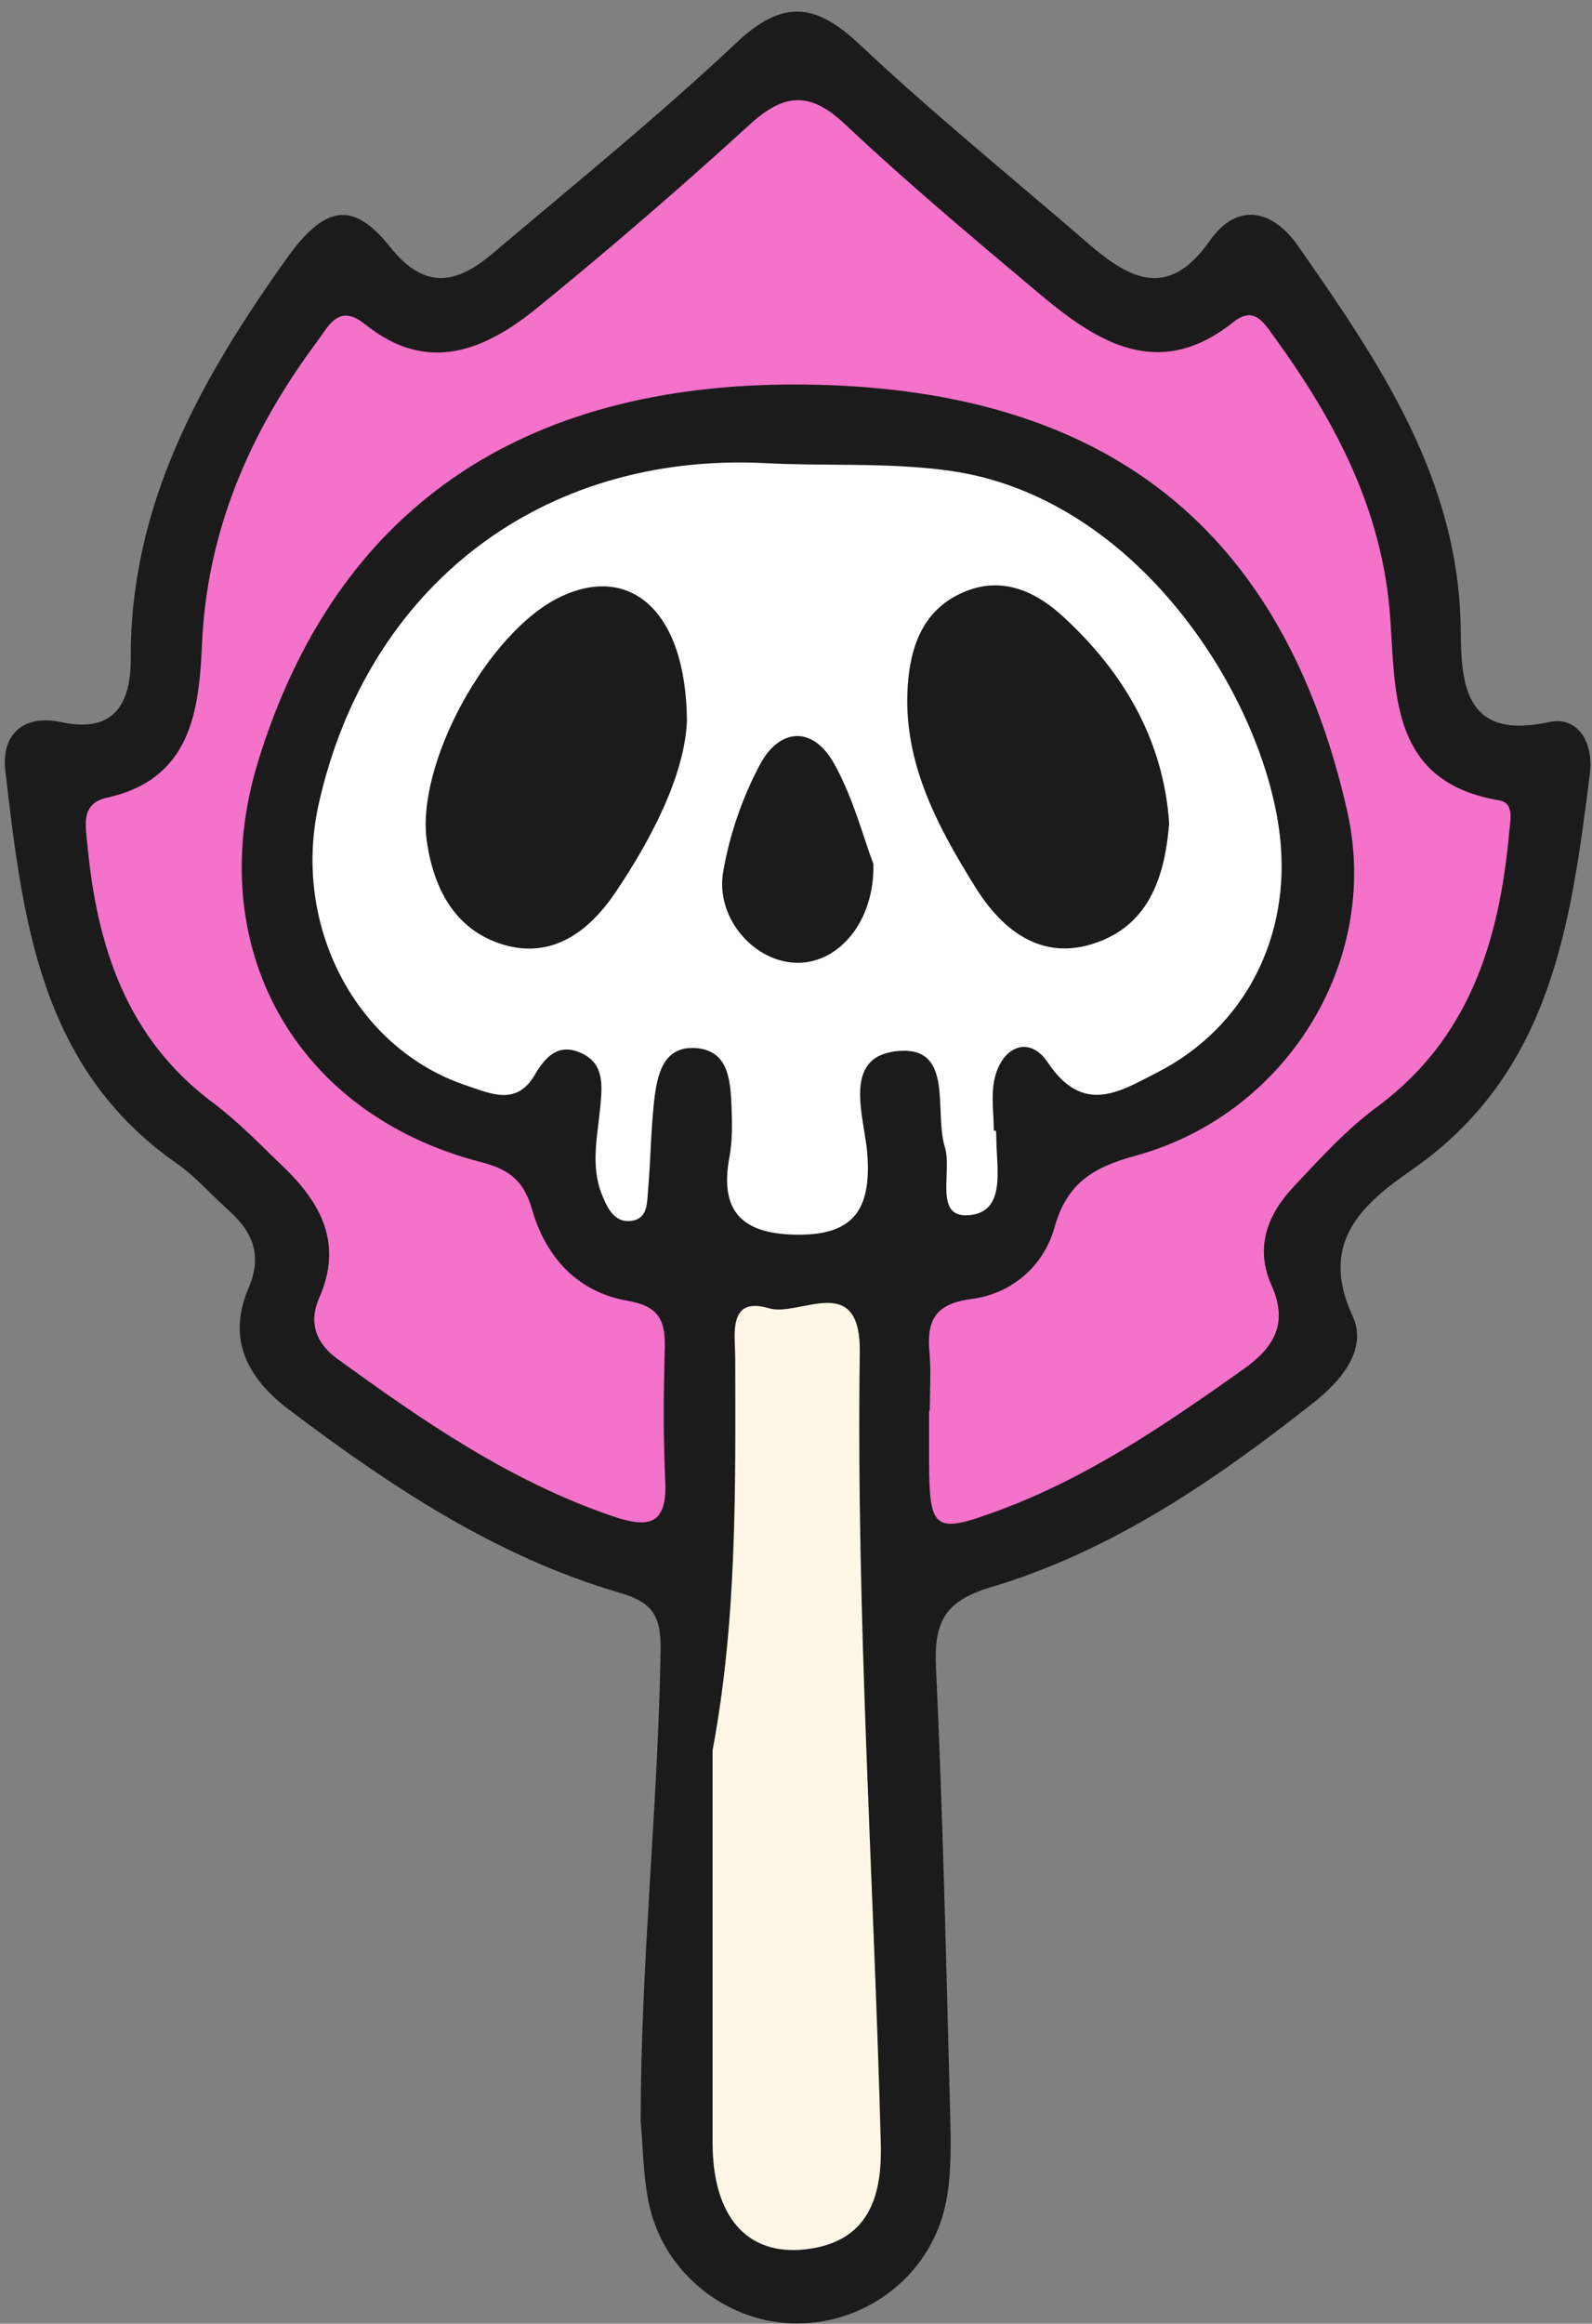 <?xml version="1.0" encoding="UTF-8" standalone="no"?><svg xmlns="http://www.w3.org/2000/svg" xmlns:xlink="http://www.w3.org/1999/xlink" fill="#000000" height="100.5" preserveAspectRatio="xMidYMid meet" version="1" viewBox="-0.2 -0.5 68.9 100.5" width="68.9" zoomAndPan="magnify"><rect x="-0.2" y="-0.5" width="68.9" height="100.5" fill="#808080" stroke="none"/><g><g id="change1_1"><path d="M68.61,32.94c-0.82,6.49-1.65,12.95-7.7,17.15c-2.1,1.46-4.06,3.11-2.57,6.33c0.66,1.43-0.49,2.8-1.7,3.75 c-4.26,3.36-8.73,6.42-13.97,7.98c-2.05,0.61-2.45,1.57-2.36,3.5c0.3,6.39,0.44,12.79,0.61,19.18c0.03,1.27,0.07,2.58-0.16,3.82 c-0.57,3.12-3.32,5.32-6.43,5.34c-2.96,0.02-5.71-2.07-6.41-5.03c-0.29-1.23-0.28-2.53-0.4-3.8c0.27,0-0.27-0.01,0.01-0.01 c0-6.76,0.75-13.51,0.86-20.27c0.02-1.46-0.31-2.07-1.76-2.49c-5.35-1.56-9.92-4.6-14.32-7.92c-1.79-1.35-2.7-3.04-1.76-5.24 c0.62-1.44,0.19-2.45-0.86-3.39c-0.75-0.67-1.42-1.45-2.24-2.02c-5.95-4.15-6.67-10.59-7.42-16.99c-0.19-1.63,0.86-2.44,2.41-2.1 c2.41,0.53,3.02-0.95,3.02-2.73C5.42,21.33,8.49,15.9,12.2,10.69c1.64-2.3,2.86-2.55,4.49-0.5c1.51,1.9,2.9,1.56,4.41,0.29 c3.56-3.01,7.19-5.95,10.58-9.14c1.99-1.87,3.41-1.72,5.32,0.08c3.19,3,6.61,5.77,9.93,8.64c1.78,1.53,3.44,2.4,5.23-0.15 c1.19-1.69,2.72-1.35,3.82,0.23c3.52,5.04,6.98,10.1,7.04,16.64c0.02,2.35,0.19,4.74,3.82,3.95 C68.12,30.45,68.77,31.66,68.61,32.94z" fill="#1b1b1b"/></g><g id="change2_1"><path d="M65.12,35.47c-0.43,4.7-1.71,8.96-5.77,11.94c-1.31,0.97-2.43,2.21-3.56,3.41 c-1.14,1.21-1.69,2.64-0.96,4.27c0.75,1.68,0.09,2.72-1.29,3.68c-3.29,2.33-6.61,4.6-10.42,6.02c-2.89,1.08-3.1,0.93-3.11-2.09 c0-0.73,0-1.46,0-2.2c0.01,0,0.02,0,0.03,0c0-0.82,0.06-1.65-0.01-2.47c-0.13-1.39,0.2-2.14,1.82-2.35 c1.71-0.22,3.11-1.4,3.58-3.07c0.54-1.93,1.65-2.62,3.53-3.13c6.46-1.77,10.62-8.35,9.15-14.88C55.39,22.59,47.9,16.23,34.48,16.13 c-12.19-0.09-20.16,5.45-23.5,16.27c-2.46,8,1.55,15.29,9.67,17.37c1.25,0.32,1.84,0.86,2.18,2.05c0.6,2.08,1.99,3.57,4.14,3.94 c1.33,0.23,1.63,0.84,1.6,2.01c-0.05,1.92-0.07,3.84,0.02,5.76c0.1,1.98-0.76,2.07-2.35,1.52c-4.39-1.51-8.15-4.1-11.85-6.79 c-0.96-0.7-1.23-1.61-0.77-2.64c1.02-2.32,0.09-4.07-1.54-5.64c-0.99-0.95-1.95-1.95-3.04-2.77C5.27,44.41,3.99,40.42,3.58,36 c-0.08-0.82-0.29-1.75,0.85-2c3.63-0.8,3.98-3.74,4.11-6.59c0.21-4.96,2.07-9.22,4.97-13.12c0.54-0.72,0.95-1.69,2.11-0.75 c2.71,2.17,5.19,1.1,7.45-0.74c3.12-2.54,6.17-5.17,9.14-7.88c1.49-1.37,2.61-1.51,4.16-0.05c2.73,2.57,5.61,4.98,8.48,7.39 c2.51,2.1,5.14,3.71,8.33,1.17c0.88-0.7,1.29-0.01,1.73,0.59c2.67,3.67,4.74,7.55,5.06,12.24c0.23,3.32,0.04,7.05,4.68,7.85 C65.34,34.21,65.17,34.92,65.12,35.47z" fill="#f472ca"/></g><g id="change3_1"><path d="M41.66,52.06c1.74-0.08,1.25-2.06,1.26-3.39c0-0.09-0.01-0.18-0.02-0.27c-0.03,0-0.06,0-0.09,0 c0-0.73-0.12-1.48,0.02-2.18c0.31-1.49,1.53-1.95,2.31-0.78c1.54,2.32,3.14,1.26,4.71,0.46c3.82-1.93,5.85-5.89,5.34-10.27 c-0.7-6-6.17-14.68-14.36-15.78c-2.66-0.36-5.28-0.18-7.92-0.32c-9.64-0.48-17.21,5.3-19.32,14.76 c-1.17,5.26,1.63,10.59,6.43,12.17c1.02,0.34,2.13,0.87,2.91-0.45c0.45-0.77,1-1.4,1.97-0.99c1.06,0.44,0.97,1.41,0.88,2.35 c-0.12,1.27-0.43,2.55,0.07,3.79c0.23,0.58,0.55,1.28,1.34,1.13c0.67-0.13,0.61-0.83,0.66-1.35c0.11-1.27,0.12-2.56,0.26-3.83 c0.13-1.11,0.38-2.39,1.82-2.28c1.41,0.11,1.48,1.41,1.53,2.52c0.03,0.73,0.04,1.48-0.09,2.19c-0.46,2.45,0.65,3.35,2.98,3.36 c2.42,0.01,3.15-1.13,2.99-3.45c-0.11-1.63-1.19-4.33,1.41-4.5c2.34-0.15,1.47,2.63,1.94,4.15C41.02,50.15,40.22,52.13,41.66,52.06 z M26.42,38.12c-1.13,1.66-2.73,2.89-4.89,2.22c-2.04-0.64-2.95-2.4-3.25-4.4c-0.52-3.37,2.63-9.1,5.74-10.61 c3-1.46,5.47,0.52,5.51,5.35C29.44,32.9,28.12,35.61,26.42,38.12z M34.35,41.14c-1.86,0.02-3.61-1.91-3.25-3.95 c0.28-1.6,0.83-3.21,1.6-4.64c0.86-1.59,2.29-1.64,3.19-0.04c0.84,1.49,1.27,3.21,1.71,4.36C37.65,39.36,36.11,41.13,34.35,41.14z M39.11,28.87c0.16-1.63,0.76-3.05,2.37-3.75c1.65-0.72,3.1-0.07,4.29,1.01c2.65,2.42,4.38,5.36,4.63,8.97 c-0.19,2.43-0.94,4.51-3.37,5.24c-2.28,0.69-3.93-0.71-5.03-2.49C40.3,35.12,38.78,32.27,39.11,28.87z" fill="#ffffff"/></g><g id="change4_1"><path d="M37.92,92.22c0.06,2.31-0.54,4.24-3.24,4.56c-2.57,0.3-4.04-1.44-4.04-4.61c0-5.66,0-11.31,0-16.97 c1.06-5.65,0.99-11.31,0.98-16.98c0-0.97-0.34-2.67,1.45-2.14c1.34,0.4,3.99-1.65,3.94,1.92C36.85,69.42,37.62,80.81,37.92,92.22z" fill="#fff7e6"/></g></g></svg>